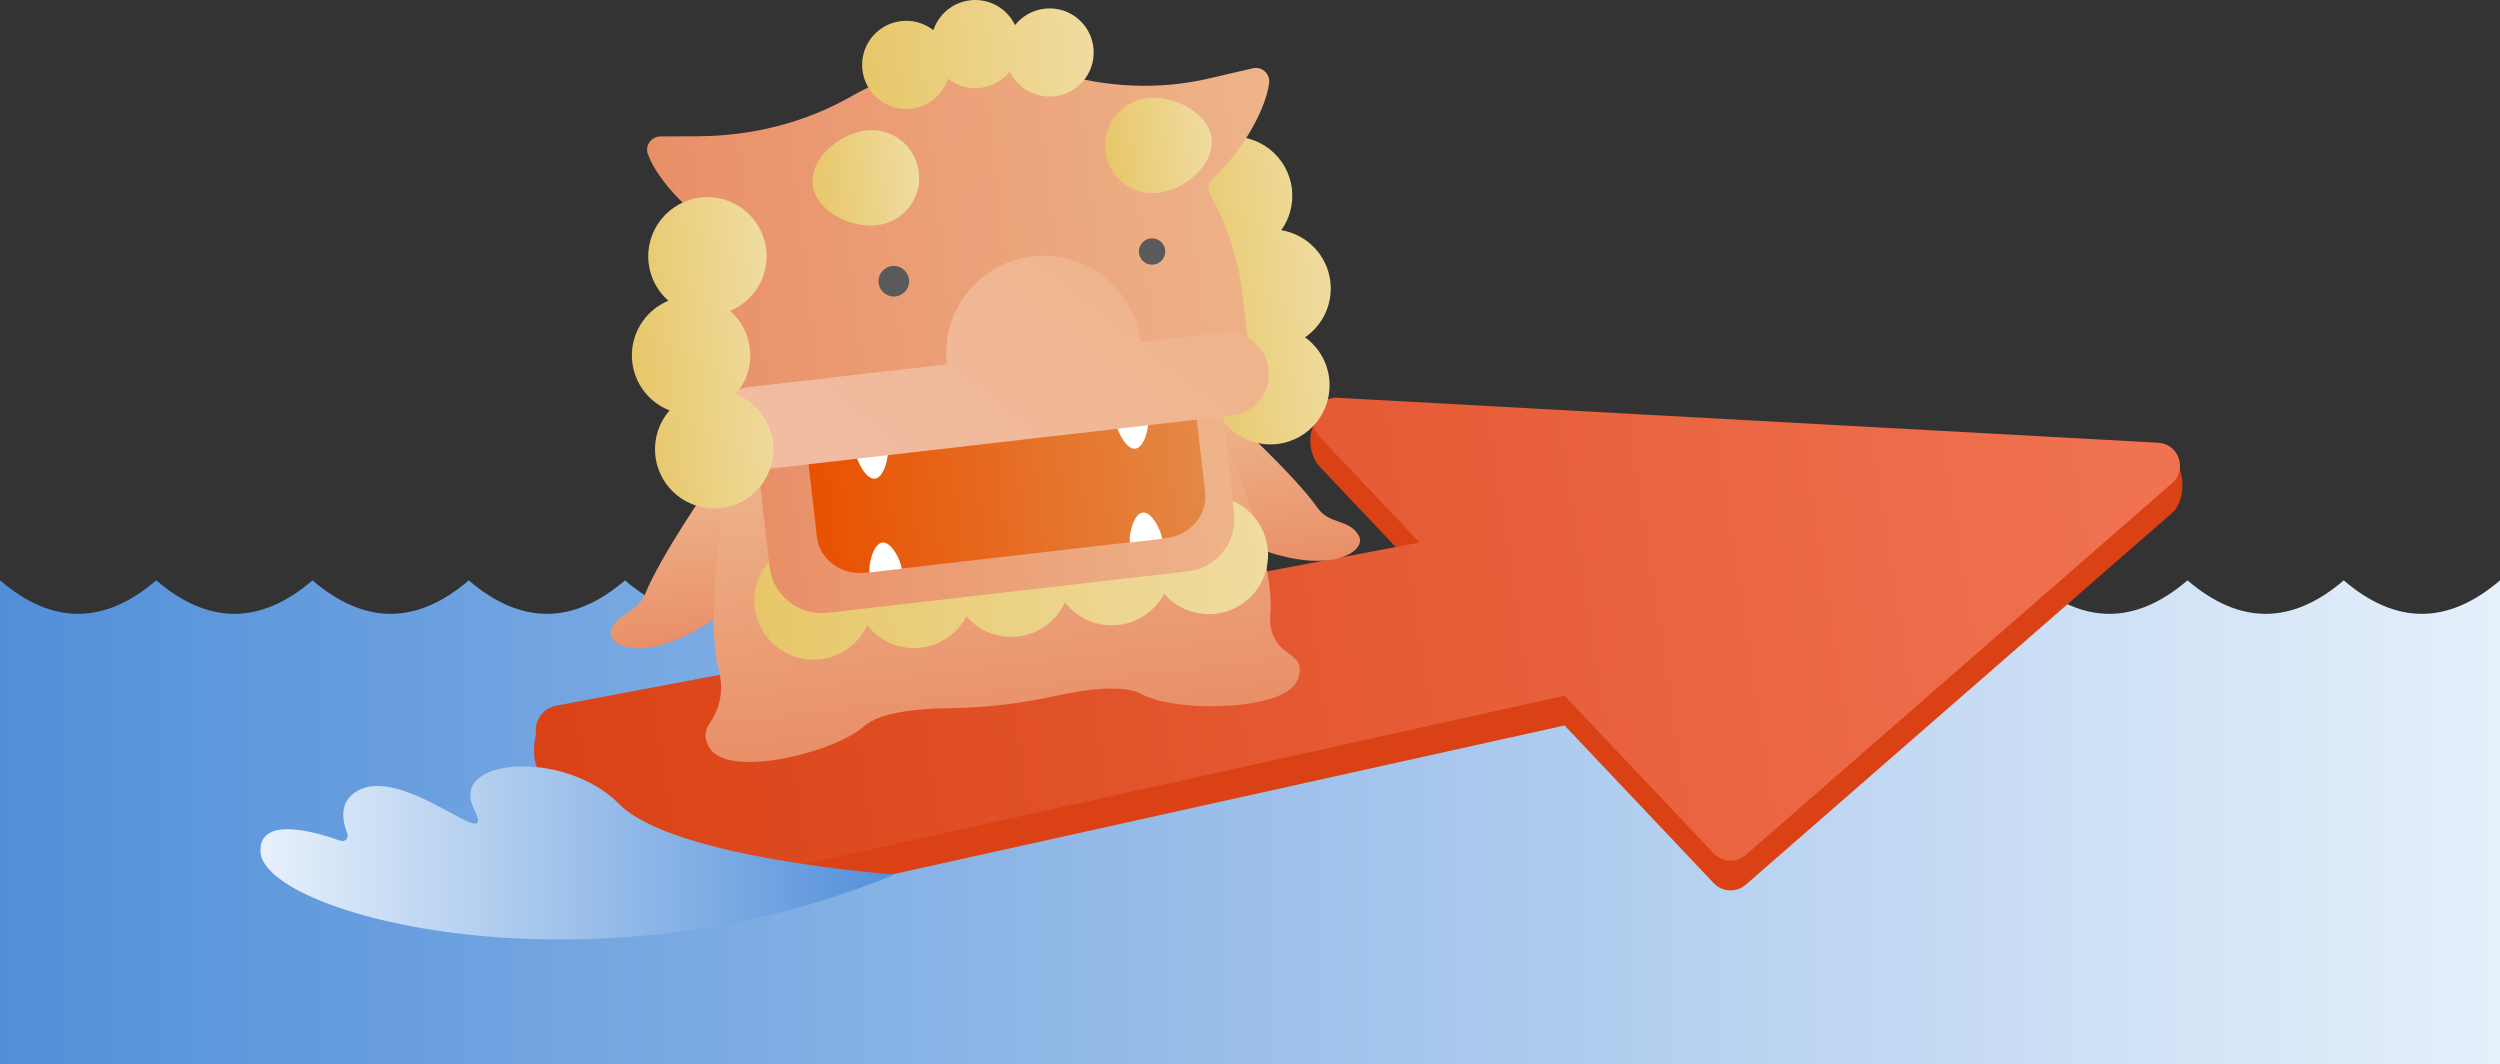 <svg width="336" height="143" viewBox="0 0 336 143" fill="none" xmlns="http://www.w3.org/2000/svg">
<rect x="0" y="0" width="336" height="143" fill="#333333" stroke="none"/>
<path d="M21 78.001C14 84.001 7 84.001 0 78.001V143.001H336V78.001C329 84.001 322 84.001 315 78.001C308 84.001 301 84.001 294 78.001C287 84.001 280 84.001 273 78.001C266 84.001 259 84.001 252 78.001C245 84.001 238 84.001 231 78.001C224 84.001 217 84.001 210 78.001C203 84.001 196 84.001 189 78.001C182 84.001 175 84.001 168 78.001C161 84.001 154 84.001 147 78.001C140 84.001 133 84.001 126 78.001C119 84.001 112 84.001 105 78.001C98 84.001 91 84.001 84 78.001C77 84.001 70 84.001 63 78.001C56 84.001 49 84.001 42 78.001C35 84.001 28 84.001 21 78.001Z" fill="url(#paint0_linear_32_7319)"/>
<path d="M290.062 63.505L178.5 56C175.698 55.847 175.415 60.655 177.342 62.691L190.799 76.916L74 96.5C71.503 96.973 71.146 102.28 72.735 104.26L88.897 124.392L210.276 97.504L230.332 118.703C231.477 119.912 233.371 120.003 234.626 118.91L291.93 68.941C294.028 67.113 293.782 61.652 291 61.5L290.062 63.505Z" fill="url(#paint1_linear_32_7319)"/>
<path d="M290.062 59.505L179.767 53.462C176.965 53.31 175.415 56.655 177.342 58.691L190.799 72.916L74.736 94.847C72.239 95.32 71.146 98.28 72.735 100.261L88.897 120.392L210.276 93.505L230.332 114.703C231.477 115.912 233.371 116.003 234.626 114.91L291.93 64.941C294.028 63.113 292.841 59.657 290.059 59.505H290.062Z" fill="url(#paint2_linear_32_7319)"/>
<path d="M95.545 64.954C95.545 64.954 88.768 74.692 86.679 79.886C85.622 82.515 82.785 82.272 82.11 84.846C81.501 87.17 87.775 89.533 97.517 82.064C107.258 74.595 95.545 64.954 95.545 64.954Z" fill="url(#paint3_linear_32_7319)"/>
<path d="M165.048 55.731C165.048 55.731 173.862 63.677 177.076 68.257C178.704 70.575 181.412 69.697 182.654 72.05C183.776 74.174 178.201 77.902 167.017 72.841C155.832 67.781 165.045 55.731 165.045 55.731H165.048Z" fill="url(#paint4_linear_32_7319)"/>
<path d="M98.129 63.158C98.129 63.158 94.39 81.513 96.65 90.289C97.26 92.652 96.806 95.139 95.477 97.051C94.799 98.027 94.452 99.077 95.389 100.559C97.983 104.647 112.067 101.188 116.127 97.606C118.257 95.725 123.3 95.226 127.606 95.177C132.367 95.122 137.098 94.578 141.748 93.55C145.954 92.62 150.977 91.958 153.481 93.307C158.248 95.871 172.685 95.486 174.345 91.472C175.279 89.213 174.238 88.606 172.62 87.374C171.255 86.334 170.548 84.544 170.723 82.749C171.589 74.009 163.177 55.676 163.177 55.676L98.126 63.162L98.129 63.158Z" fill="url(#paint5_linear_32_7319)"/>
<path d="M166.242 45.221C164.497 43.96 163.265 41.996 162.999 39.688C162.766 37.649 163.323 35.704 164.429 34.154C161.018 33.587 158.248 30.825 157.833 27.22C157.331 22.856 160.463 18.914 164.825 18.412C169.19 17.909 173.133 21.041 173.635 25.401C173.869 27.44 173.311 29.385 172.205 30.935C175.617 31.502 178.386 34.264 178.801 37.869C179.148 40.897 177.747 43.721 175.4 45.335C177.144 46.596 178.376 48.56 178.642 50.869C179.145 55.232 176.016 59.174 171.651 59.677C167.286 60.179 163.343 57.047 162.84 52.687C162.493 49.66 163.894 46.836 166.242 45.221Z" fill="url(#paint6_linear_32_7319)"/>
<path d="M108.418 72.806C111.285 72.475 113.967 73.713 115.618 75.834C116.74 73.392 119.074 71.58 121.938 71.25C124.649 70.938 127.201 72.028 128.861 73.947C130.045 71.703 132.279 70.06 134.99 69.749C137.857 69.418 140.539 70.656 142.189 72.776C143.311 70.335 145.646 68.523 148.509 68.193C151.22 67.881 153.773 68.971 155.433 70.89C156.617 68.646 158.851 67.003 161.562 66.692C165.927 66.189 169.87 69.321 170.373 73.681C170.875 78.044 167.743 81.986 163.381 82.489C160.67 82.8 158.118 81.711 156.458 79.792C155.274 82.035 153.04 83.679 150.329 83.99C147.462 84.32 144.78 83.082 143.13 80.962C142.008 83.403 139.673 85.215 136.809 85.546C134.098 85.857 131.546 84.768 129.886 82.849C128.702 85.092 126.468 86.736 123.757 87.047C120.89 87.377 118.209 86.139 116.558 84.019C115.436 86.46 113.101 88.272 110.238 88.603C105.873 89.105 101.93 85.974 101.427 81.614C100.924 77.253 104.057 73.308 108.418 72.806Z" fill="url(#paint7_linear_32_7319)"/>
<path d="M111.224 82.359L159.678 76.784C163.541 76.339 166.31 72.851 165.866 68.99L164.076 53.456L101.642 60.639L103.432 76.174C103.876 80.035 107.365 82.803 111.227 82.359H111.224Z" fill="url(#paint8_linear_32_7319)"/>
<path d="M116.267 76.975L156.766 72.313C159.993 71.94 162.325 69.172 161.974 66.124L160.56 53.857L108.377 59.861L109.791 72.128C110.141 75.175 113.043 77.344 116.27 76.975H116.267Z" fill="url(#paint9_linear_32_7319)"/>
<path d="M114.998 60.801C115.134 61.998 116.402 64.468 117.599 64.329C118.795 64.189 119.47 61.498 119.33 60.302" fill="white"/>
<path d="M149.988 56.775C150.124 57.971 151.392 60.442 152.589 60.302C153.786 60.163 154.46 57.472 154.321 56.276" fill="white"/>
<path d="M156.183 72.416C156.046 71.22 154.778 68.75 153.582 68.889C152.385 69.029 151.711 71.719 151.85 72.916" fill="white"/>
<path d="M121.192 76.443C121.056 75.247 119.788 72.776 118.592 72.916C117.395 73.052 116.72 75.746 116.86 76.942" fill="white"/>
<path d="M93.813 18.311C101.044 18.282 108.195 16.502 114.473 12.917C118.491 10.625 123.027 9.088 127.911 8.527C132.837 7.96 137.639 8.437 142.102 9.782C148.736 11.779 155.757 12.113 162.505 10.544L168.378 9.179C169.614 8.89 170.736 9.931 170.57 11.189C170.035 15.244 166.312 21.057 163.024 23.932C162.376 24.5 162.223 25.44 162.648 26.189C164.908 30.179 166.426 34.682 166.984 39.525L167.843 46.985C167.957 47.974 167.246 48.865 166.261 48.982L99.76 56.636C98.771 56.749 97.879 56.039 97.763 55.054L96.903 47.594C96.342 42.722 96.803 37.969 98.116 33.547C98.359 32.727 98.006 31.849 97.25 31.44C93.378 29.34 88.459 24.519 87.071 20.71C86.653 19.556 87.538 18.343 88.764 18.337L93.809 18.318L93.813 18.311Z" fill="url(#paint10_linear_32_7319)"/>
<path d="M100.788 52.006L127.26 48.959C126.433 41.778 131.586 35.288 138.765 34.462C145.948 33.635 152.44 38.786 153.267 45.964L164.273 44.696C167.354 44.343 170.139 46.55 170.496 49.633C170.85 52.713 168.641 55.498 165.557 55.854L102.073 63.158C98.992 63.511 96.206 61.304 95.85 58.221C95.496 55.141 97.704 52.356 100.788 52V52.006Z" fill="url(#paint11_linear_32_7319)"/>
<path d="M125.447 4.057C126.118 2.044 127.853 0.458 130.094 0.082C132.763 -0.365 135.312 1.048 136.421 3.376C137.3 2.264 138.581 1.463 140.088 1.211C143.318 0.672 146.373 2.851 146.911 6.076C147.45 9.305 145.27 12.359 142.044 12.897C139.375 13.345 136.826 11.931 135.717 9.604C134.838 10.716 133.557 11.516 132.049 11.769C130.341 12.054 128.68 11.578 127.419 10.589C126.747 12.602 125.013 14.187 122.772 14.563C119.542 15.102 116.487 12.923 115.949 9.698C115.411 6.469 117.59 3.415 120.816 2.877C122.525 2.592 124.186 3.068 125.447 4.057Z" fill="url(#paint12_linear_32_7319)"/>
<path d="M154.836 35.574C155.814 35.574 156.607 34.781 156.607 33.804C156.607 32.826 155.814 32.034 154.836 32.034C153.858 32.034 153.065 32.826 153.065 33.804C153.065 34.781 153.858 35.574 154.836 35.574Z" fill="#5A5A5A"/>
<path d="M154.195 13.183C150.676 13.588 148.15 16.768 148.555 20.285C148.961 23.803 152.142 26.328 155.66 25.923C159.179 25.518 163.236 22.162 162.83 18.642C162.425 15.121 157.713 12.777 154.191 13.183H154.195Z" fill="url(#paint13_linear_32_7319)"/>
<path d="M116.393 17.533C119.911 17.128 123.092 19.653 123.498 23.17C123.903 26.688 121.377 29.868 117.858 30.273C114.34 30.678 109.625 28.331 109.22 24.814C108.814 21.297 112.871 17.938 116.389 17.533H116.393Z" fill="url(#paint14_linear_32_7319)"/>
<path d="M120.128 39.853C121.264 39.853 122.184 38.933 122.184 37.797C122.184 36.662 121.264 35.742 120.128 35.742C118.993 35.742 118.072 36.662 118.072 37.797C118.072 38.933 118.993 39.853 120.128 39.853Z" fill="#5A5A5A"/>
<path d="M89.987 55.164C87.334 54.126 85.327 51.692 84.977 48.667C84.562 45.062 86.63 41.743 89.825 40.417C88.395 39.162 87.409 37.392 87.175 35.353C86.673 30.99 89.805 27.048 94.167 26.545C98.532 26.043 102.475 29.174 102.978 33.534C103.393 37.139 101.324 40.459 98.129 41.785C99.56 43.039 100.545 44.809 100.779 46.849C101.045 49.157 100.293 51.348 98.879 52.975C101.531 54.013 103.539 56.447 103.889 59.472C104.391 63.836 101.259 67.778 96.897 68.28C92.532 68.782 88.589 65.651 88.087 61.291C87.821 58.983 88.573 56.791 89.987 55.164Z" fill="url(#paint15_linear_32_7319)"/>
<path d="M120.191 117.53C120.191 117.53 90.465 115.423 83.207 108.054C75.95 100.685 60.267 101.788 63.695 108.699C67.123 115.611 53.639 101.937 47.51 106.65C45.594 108.125 46.057 110.476 46.687 112.048C46.917 112.628 46.359 113.208 45.772 113.001C42.299 111.759 34.84 109.646 35.003 114.427C35.294 123.005 79.5 134.501 120.191 117.533V117.53Z" fill="url(#paint16_linear_32_7319)"/>
<defs>
<linearGradient id="paint0_linear_32_7319" x1="0" y1="110.501" x2="336" y2="110.501" gradientUnits="userSpaceOnUse">
<stop stop-color="#518FD9"/>
<stop offset="1" stop-color="#E6F0FB"/>
</linearGradient>
<linearGradient id="paint1_linear_32_7319" x1="72.965" y1="108.809" x2="294.33" y2="75.122" gradientUnits="userSpaceOnUse">
<stop stop-color="#DA4216"/>
</linearGradient>
<linearGradient id="paint2_linear_32_7319" x1="72.965" y1="104.809" x2="294.33" y2="71.122" gradientUnits="userSpaceOnUse">
<stop stop-color="#DA4216"/>
<stop offset="0.97" stop-color="#F07251"/>
</linearGradient>
<linearGradient id="paint3_linear_32_7319" x1="90.073" y1="65.582" x2="92.472" y2="86.415" gradientUnits="userSpaceOnUse">
<stop stop-color="#EEB48A"/>
<stop offset="1" stop-color="#E98F68"/>
</linearGradient>
<linearGradient id="paint4_linear_32_7319" x1="170.53" y1="55.089" x2="172.929" y2="75.925" gradientUnits="userSpaceOnUse">
<stop stop-color="#EEB48A"/>
<stop offset="1" stop-color="#E98F68"/>
</linearGradient>
<linearGradient id="paint5_linear_32_7319" x1="130.726" y1="59.392" x2="135.236" y2="98.557" gradientUnits="userSpaceOnUse">
<stop stop-color="#EEB48A"/>
<stop offset="1" stop-color="#E98F68"/>
</linearGradient>
<linearGradient id="paint6_linear_32_7319" x1="178.801" y1="37.812" x2="159.317" y2="40.057" gradientUnits="userSpaceOnUse">
<stop stop-color="#F0DCA1"/>
<stop offset="1" stop-color="#E7C769"/>
</linearGradient>
<linearGradient id="paint7_linear_32_7319" x1="170.386" y1="73.661" x2="101.433" y2="81.605" gradientUnits="userSpaceOnUse">
<stop stop-color="#F0DCA1"/>
<stop offset="1" stop-color="#E7C769"/>
</linearGradient>
<linearGradient id="paint8_linear_32_7319" x1="165.375" y1="64.7" x2="102.942" y2="71.893" gradientUnits="userSpaceOnUse">
<stop stop-color="#EEB48A"/>
<stop offset="1" stop-color="#E98F68"/>
</linearGradient>
<linearGradient id="paint9_linear_32_7319" x1="161.587" y1="62.734" x2="109.402" y2="68.746" gradientUnits="userSpaceOnUse">
<stop stop-color="#E48845"/>
<stop offset="1" stop-color="#E85100"/>
</linearGradient>
<linearGradient id="paint10_linear_32_7319" x1="172.32" y1="25.828" x2="88.729" y2="35.459" gradientUnits="userSpaceOnUse">
<stop stop-color="#EEB48A"/>
<stop offset="1" stop-color="#E98F68"/>
</linearGradient>
<linearGradient id="paint11_linear_32_7319" x1="150.71" y1="31.821" x2="115.654" y2="76.017" gradientUnits="userSpaceOnUse">
<stop stop-color="#EEB48A"/>
<stop offset="1" stop-color="#F2BDA6"/>
</linearGradient>
<linearGradient id="paint12_linear_32_7319" x1="146.821" y1="5.236" x2="115.837" y2="8.806" gradientUnits="userSpaceOnUse">
<stop stop-color="#F0DCA1"/>
<stop offset="1" stop-color="#E7C769"/>
</linearGradient>
<linearGradient id="paint13_linear_32_7319" x1="162.831" y1="18.626" x2="148.554" y2="20.27" gradientUnits="userSpaceOnUse">
<stop stop-color="#F0DCA1"/>
<stop offset="1" stop-color="#E7C769"/>
</linearGradient>
<linearGradient id="paint14_linear_32_7319" x1="123.499" y1="23.154" x2="109.225" y2="24.798" gradientUnits="userSpaceOnUse">
<stop stop-color="#F0DCA1"/>
<stop offset="1" stop-color="#E7C769"/>
</linearGradient>
<linearGradient id="paint15_linear_32_7319" x1="104.461" y1="46.371" x2="84.977" y2="48.616" gradientUnits="userSpaceOnUse">
<stop stop-color="#F0DCA1"/>
<stop offset="1" stop-color="#E7C769"/>
</linearGradient>
<linearGradient id="paint16_linear_32_7319" x1="34.999" y1="113.357" x2="120.191" y2="113.357" gradientUnits="userSpaceOnUse">
<stop offset="0.01" stop-color="#E6F0FB"/>
<stop offset="1" stop-color="#5390DA"/>
</linearGradient>
</defs>
</svg>
